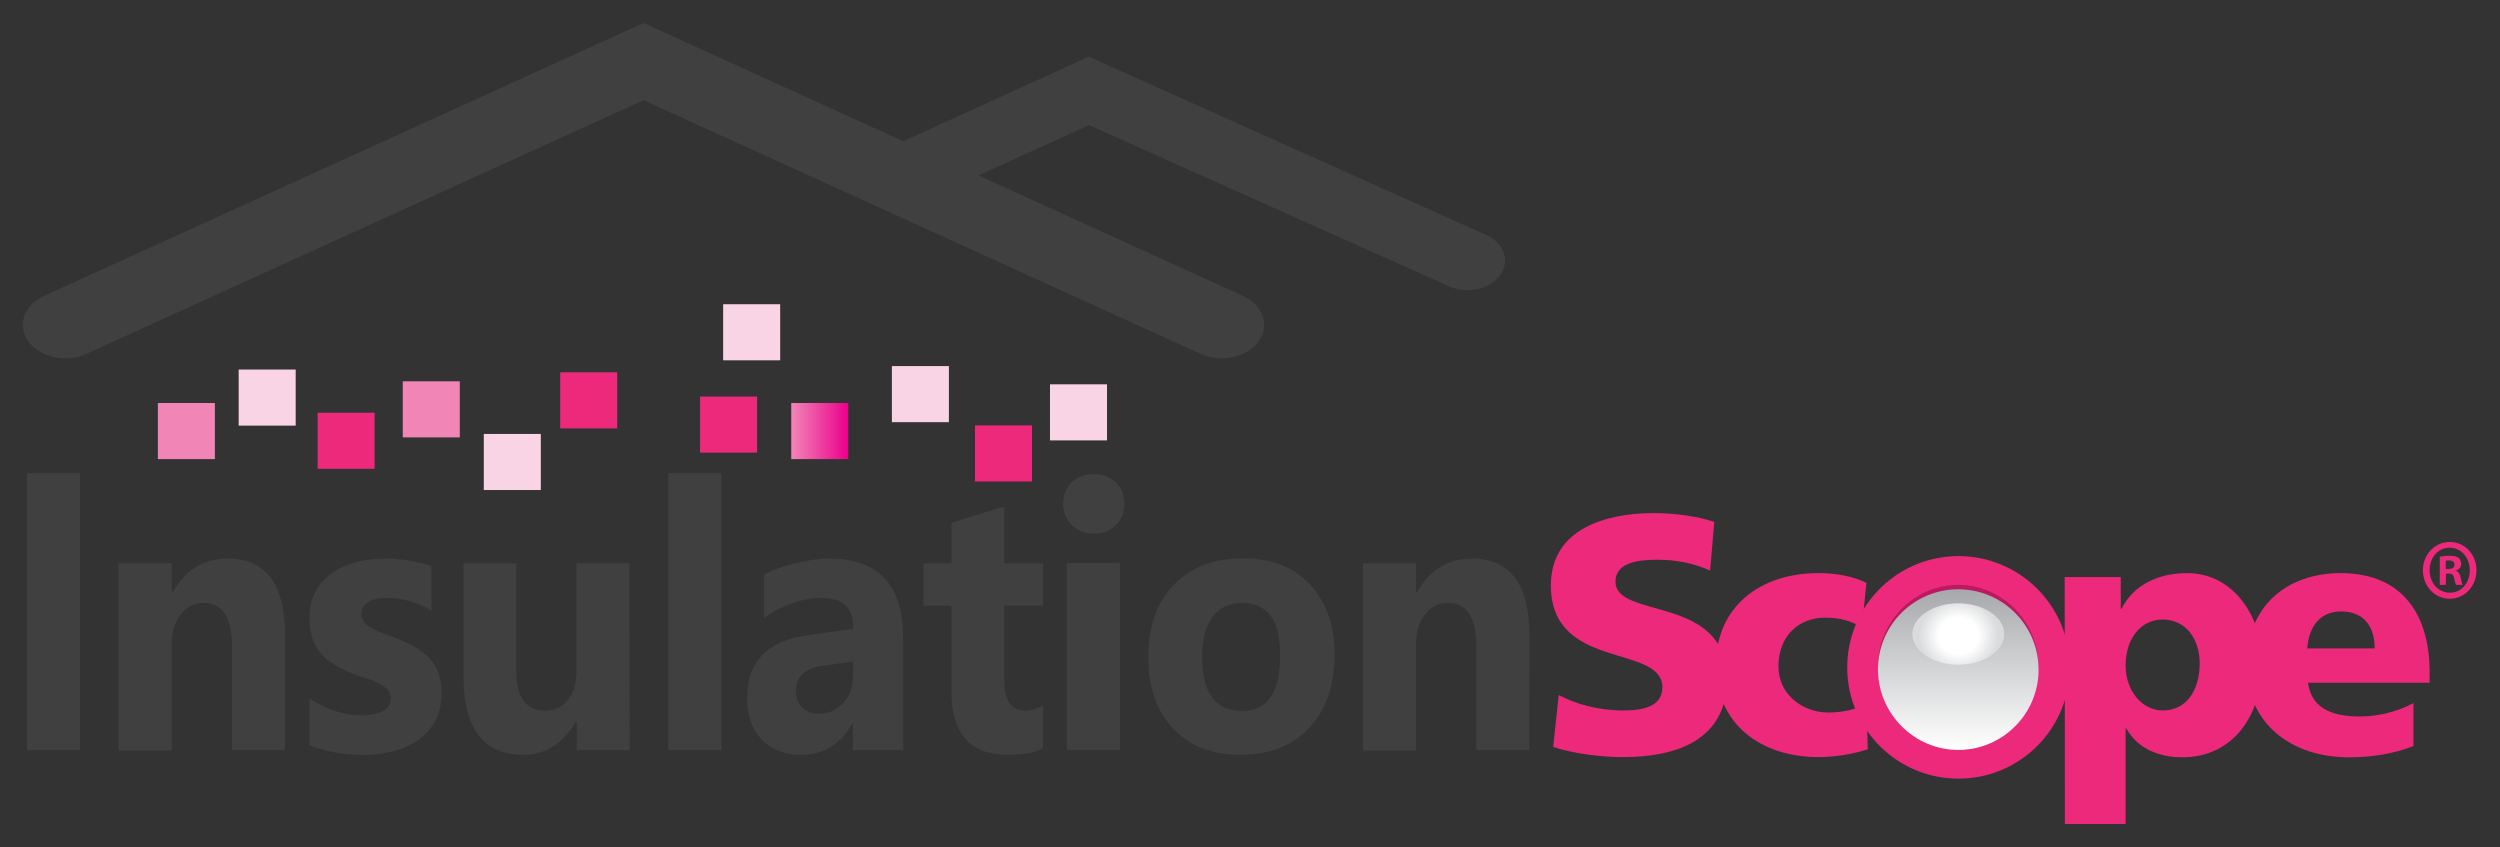 <?xml version="1.0" encoding="utf-8"?>
<!-- Generator: Adobe Illustrator 28.0.0, SVG Export Plug-In . SVG Version: 6.00 Build 0)  -->
<svg version="1.1" id="Layer_1" xmlns="http://www.w3.org/2000/svg" xmlns:xlink="http://www.w3.org/1999/xlink" x="0px" y="0px"
	 viewBox="0 0 1083.1 367" style="enable-background:new 0 0 1083.1 367;" xml:space="preserve">
<rect x="0" y="0" width="1083.1" height="367" fill="#333333" stroke="none"/>
<style type="text/css">
	.st0{fill:#EC297B;}
	.st1{fill:#F186B6;}
	.st2{fill:#F9D4E4;}
	.st3{fill:url(#SVGID_1_);}
	.st4{fill-rule:evenodd;clip-rule:evenodd;fill:#EC297B;}
	.st5{fill-rule:evenodd;clip-rule:evenodd;fill:#BA1A61;}
	.st6{fill-rule:evenodd;clip-rule:evenodd;fill:url(#SVGID_00000052070044202497815290000000327740737055637647_);}
	.st7{fill-rule:evenodd;clip-rule:evenodd;fill:url(#SVGID_00000058584136737109669220000003300124576403086260_);}
	.st8{fill:#404041;}
	.st9{fill-rule:evenodd;clip-rule:evenodd;fill:#404041;}
</style>
<g id="InsulationScope">
	<g>
		<path class="st0" d="M672.9,323.6c9.1,3,20.9,4.4,30.4,4.4c22.7,0,44.9-7.2,44.9-33.7c0-36.9-48.3-25.8-48.3-42.3
			c0-8.9,11.4-9.5,18.3-9.5c7.8,0,15.7,1.5,22.7,4.7l1.8-21.1c-6.9-2.3-16.5-3.8-26.3-3.8c-20.5,0-44.5,6.7-44.5,31.3
			c0,37.2,48.3,25.2,48.3,44.2c0,8.2-8.2,10-16.8,10c-11.3,0-21.1-2.9-28.1-6.7L672.9,323.6z"/>
		<path class="st0" d="M808.6,252.5c-6-2.9-13-4.2-20.9-4.2c-25.2,0-44.3,14.6-44.3,39.9c0,25.2,19.2,39.8,44.3,39.8
			c7,0,14.9-1.2,21.5-3.4l-0.6-19.6c-4.4,2.3-10.4,3.7-16.4,3.7c-11.4,0-21.7-7.9-21.7-20c0-13.2,8.8-21.1,20.2-21.1
			c6.3,0,11.1,1.3,16,4.2L808.6,252.5z"/>
		<path class="st0" d="M894.6,357h26.3v-41.4h0.3c5,9.1,14.9,12.5,24.1,12.5c22.7,0,34.8-18.8,34.8-41.3c0-18.4-11.6-38.5-32.6-38.5
			c-12,0-23.1,4.8-28.4,15.5h-0.3V250h-24.3L894.6,357L894.6,357z M953,287.3c0,12.1-6,20.5-16,20.5c-8.8,0-16.1-8.3-16.1-19.5
			c0-11.4,6.4-19.9,16.1-19.9C947.3,268.5,953,277.2,953,287.3z"/>
		<path class="st0" d="M1052.6,295.8V291c0-22.7-10.2-42.7-38.5-42.7c-23.7,0-40.8,14.6-40.8,39.8s19.2,40,44.3,40
			c9.8,0,19.5-1.5,28-4.9v-18.6c-7.9,4.2-16.1,5.8-23.3,5.8c-12.9,0-20.9-4.1-22.4-14.6H1052.6L1052.6,295.8z M999.6,280.9
			c0.6-8.8,5.1-16,14.6-16c10.5,0,14.6,7.2,14.6,16H999.6z"/>
		<rect x="422.4" y="184.3" class="st0" width="24.7" height="24.3"/>
		<rect x="303.3" y="171.8" class="st0" width="24.7" height="24.3"/>
		<rect x="242.7" y="161.3" class="st0" width="24.7" height="24.3"/>
		<rect x="174.5" y="165.2" class="st1" width="24.7" height="24.3"/>
		<rect x="103.4" y="160.1" class="st2" width="24.7" height="24.3"/>
		<rect x="137.6" y="178.8" class="st0" width="24.7" height="24.3"/>
		<rect x="313.3" y="131.8" class="st2" width="24.7" height="24.3"/>
		<rect x="68.4" y="174.6" class="st1" width="24.7" height="24.3"/>
		<rect x="209.6" y="188" class="st2" width="24.7" height="24.3"/>
		
			<linearGradient id="SVGID_1_" gradientUnits="userSpaceOnUse" x1="342.778" y1="-1761.25" x2="367.478" y2="-1761.25" gradientTransform="matrix(1 0 0 1 0 1948)">
			<stop  offset="0" style="stop-color:#F186B6"/>
			<stop  offset="1" style="stop-color:#EB008B"/>
		</linearGradient>
		<rect x="342.8" y="174.6" class="st3" width="24.7" height="24.3"/>
		<rect x="386.4" y="158.6" class="st2" width="24.7" height="24.3"/>
		<rect x="454.9" y="166.5" class="st2" width="24.7" height="24.3"/>
		
			<ellipse transform="matrix(1 -1.509670e-02 1.509670e-02 1 -4.268 12.841)" class="st4" cx="848.4" cy="289.1" rx="48.2" ry="48.2"/>
		<g>
			<path class="st5" d="M848.4,324.3c19.2,0,34.8-15.9,34.8-35.4s-15.6-35.5-34.8-35.5s-34.8,15.9-34.8,35.5
				C813.7,308.4,829.3,324.3,848.4,324.3z"/>
			<g id="Scope_11_">
				
					<linearGradient id="SVGID_00000183950787131221237930000014173460792076436639_" gradientUnits="userSpaceOnUse" x1="848.378" y1="-1623.1" x2="848.378" y2="-1692.7" gradientTransform="matrix(1 0 0 1 0 1948)">
					<stop  offset="0" style="stop-color:#FFFFFF"/>
					<stop  offset="0.703" style="stop-color:#C1C3C5"/>
					<stop  offset="1" style="stop-color:#A6A8AB"/>
				</linearGradient>
				<path style="fill-rule:evenodd;clip-rule:evenodd;fill:url(#SVGID_00000183950787131221237930000014173460792076436639_);" d="
					M848.4,324.9c19.2,0,34.8-15.6,34.8-34.8s-15.6-34.8-34.8-34.8s-34.8,15.6-34.8,34.8C813.7,309.2,829.3,324.9,848.4,324.9z"/>
				
					<radialGradient id="SVGID_00000082339449721663822830000005439125923187818397_" cx="358.571" cy="-1876.181" r="20.292" gradientTransform="matrix(0.854 0 0 0.794 542.343 1765.138)" gradientUnits="userSpaceOnUse">
					<stop  offset="0.491" style="stop-color:#FFFFFF"/>
					<stop  offset="1" style="stop-color:#D9DBDC"/>
				</radialGradient>
				<path style="fill-rule:evenodd;clip-rule:evenodd;fill:url(#SVGID_00000082339449721663822830000005439125923187818397_);" d="
					M848.4,288c11,0,19.9-6,19.9-13.3s-8.9-13.3-19.9-13.3s-19.9,6-19.9,13.3S837.5,288,848.4,288z"/>
			</g>
		</g>
		<g>
			<path class="st8" d="M34.7,325h-23V205h23V325z"/>
			<path class="st8" d="M123.4,325h-22.9v-45c0-12.6-4.1-18.8-12.4-18.8c-4,0-7.3,1.7-9.8,5c-2.6,3.3-3.9,7.5-3.9,12.7v46.2h-23V244
				h23v12.8h0.3c5.5-9.9,13.5-14.8,24-14.8c16.5,0,24.8,11.1,24.8,33.4L123.4,325L123.4,325L123.4,325z"/>
			<path class="st8" d="M134.1,322.9v-20.3c3.8,2.5,7.6,4.3,11.3,5.5c3.8,1.2,7.3,1.8,10.7,1.8c4.1,0,7.3-0.6,9.7-1.8
				s3.5-3.1,3.5-5.5c0-1.6-0.5-2.9-1.6-4s-2.4-2-4.1-2.8s-3.5-1.5-5.5-2.1s-3.9-1.3-5.8-2.1c-3-1.2-5.6-2.5-7.8-3.9
				c-2.3-1.4-4.2-3-5.7-4.9c-1.5-1.8-2.7-4-3.5-6.4s-1.2-5.3-1.2-8.6c0-4.5,0.9-8.4,2.7-11.7s4.2-5.9,7.3-8c3-2.1,6.5-3.6,10.4-4.6
				c3.9-1,8-1.5,12.2-1.5c3.3,0,6.7,0.3,10.1,0.8c3.4,0.6,6.7,1.4,10.1,2.4v19.4c-2.9-1.8-6-3.2-9.4-4.2c-3.3-0.9-6.6-1.4-9.8-1.4
				c-1.5,0-2.9,0.1-4.3,0.4c-1.3,0.3-2.5,0.7-3.5,1.3s-1.8,1.3-2.4,2.1c-0.6,0.9-0.9,1.9-0.9,3c0,1.5,0.4,2.7,1.3,3.8s2,2,3.4,2.7
				c1.4,0.8,3,1.5,4.7,2.1s3.4,1.2,5.1,1.9c3.1,1.2,5.8,2.4,8.3,3.8c2.5,1.4,4.6,3,6.4,4.8c1.8,1.8,3.1,4,4.1,6.5
				c0.9,2.5,1.4,5.4,1.4,8.9c0,4.8-1,8.9-2.9,12.3c-1.9,3.4-4.5,6.2-7.6,8.3c-3.2,2.1-6.8,3.7-11,4.7s-8.5,1.5-12.9,1.5
				C148.7,327,141.1,325.6,134.1,322.9z"/>
			<path class="st8" d="M272.8,325h-22.9v-12.3h-0.4c-5.7,9.6-13.3,14.3-22.8,14.3c-17.3,0-25.9-11.4-25.9-34.1V244h22.9v46.7
				c0,11.5,4.2,17.2,12.5,17.2c4.1,0,7.4-1.6,9.9-4.7s3.7-7.4,3.7-12.8V244h22.9L272.8,325L272.8,325z"/>
			<path class="st8" d="M312.5,325h-23V205h23V325z"/>
			<path class="st8" d="M391.3,325h-21.8v-11.6h-0.3c-5,9.1-12.4,13.6-22.2,13.6c-7.2,0-12.9-2.2-17.1-6.7
				c-4.2-4.5-6.2-10.4-6.2-17.8c0-15.7,8.6-24.8,25.7-27.2l20.3-2.9c0-8.9-4.4-13.3-13.3-13.3c-8.9,0-17.3,2.9-25.4,8.6v-18.8
				c3.2-1.8,7.6-3.4,13.2-4.8c5.6-1.4,10.6-2.1,15.2-2.1c21.3,0,31.9,11.5,31.9,34.6L391.3,325L391.3,325z M369.6,292.1v-5.5
				l-13.6,1.9c-7.5,1.1-11.2,4.7-11.2,11c0,2.8,0.9,5.2,2.7,7s4.3,2.7,7.4,2.7c4.3,0,7.8-1.6,10.6-4.9
				C368.3,301.2,369.6,297.1,369.6,292.1z"/>
			<path class="st8" d="M451.9,324.1c-3.4,2-8.5,2.9-15.4,2.9c-16.2,0-24.3-9.2-24.3-27.5v-37.1h-12.1V244h12.1v-17.5l22.9-7.1V244
				h16.8v18.4h-16.8v32.8c0,8.4,3.1,12.7,9.3,12.7c2.4,0,4.9-0.8,7.5-2.3V324.1z"/>
			<path class="st8" d="M473.8,231.2c-3.9,0-7.1-1.3-9.5-3.8c-2.5-2.5-3.7-5.6-3.7-9.2c0-3.7,1.2-6.8,3.7-9.2
				c2.5-2.4,5.7-3.6,9.5-3.6c3.9,0,7.1,1.2,9.6,3.6s3.7,5.4,3.7,9.2c0,3.8-1.2,6.9-3.7,9.3C481,230,477.8,231.2,473.8,231.2z
				 M485.2,325h-23v-81.1h23V325z"/>
			<path class="st8" d="M537.5,327c-12.4,0-22.2-3.8-29.3-11.4c-7.1-7.6-10.7-17.8-10.7-30.8c0-13.4,3.7-23.9,11.1-31.5
				c7.4-7.6,17.4-11.4,29.9-11.4c12.4,0,22.1,3.8,29.1,11.4s10.6,17.6,10.6,30c0,13.5-3.6,24.1-10.9,31.9
				C560,323.1,550.1,327,537.5,327z M538,261.2c-5.4,0-9.7,2-12.7,6.1s-4.5,9.8-4.5,17.3c0,15.6,5.8,23.4,17.3,23.4
				c11,0,16.5-8,16.5-24C554.7,268.7,549.2,261.2,538,261.2z"/>
			<path class="st8" d="M662.5,325h-22.9v-45c0-12.6-4.1-18.8-12.4-18.8c-4,0-7.3,1.7-9.8,5c-2.6,3.3-3.9,7.5-3.9,12.7v46.2h-23V244
				h23v12.8h0.3c5.5-9.9,13.5-14.8,24-14.8c16.5,0,24.8,11.1,24.8,33.4L662.5,325L662.5,325z"/>
		</g>
		<path class="st9" d="M19.1,128.2L278.7,10l0.1,0.1l0.1-0.1l112.4,51.2l80.3-36.6l0.1,0.1l0.1-0.1l172.1,77.2
			c7.8,3.5,10.4,11.4,6,17.5l0,0c-4.5,6.1-14.5,8.2-22.2,4.7L471.8,54.2L423.9,76l114.6,52.2c8.7,4,11.8,12.9,6.7,19.8l0,0
			c-5,6.9-16.3,9.3-25.1,5.3L278.8,43.4L37.4,153.3c-8.7,4-20,1.6-25.1-5.3l0,0C7.3,141.1,10.3,132.2,19.1,128.2z"/>
		<g>
			<path class="st0" d="M1072.9,247c0,6.9-5,12.4-11.6,12.4c-6.5,0-11.6-5.4-11.6-12.4c0-6.8,5.2-12.2,11.6-12.2
				C1067.9,234.8,1072.9,240.2,1072.9,247z M1052.6,247c0,5.4,3.7,9.8,8.8,9.8c5,0,8.6-4.3,8.6-9.7c0-5.4-3.6-9.8-8.7-9.8
				C1056.3,237.2,1052.6,241.6,1052.6,247z M1059.6,253.4h-2.6v-12.2c1-0.2,2.5-0.4,4.3-0.4c2.1,0,3.1,0.4,3.9,0.9
				c0.6,0.5,1.1,1.5,1.1,2.7c0,1.3-1,2.4-2.3,2.8v0.1c1.1,0.4,1.7,1.3,2.1,3c0.3,1.9,0.6,2.6,0.8,3.1h-2.8c-0.3-0.4-0.6-1.6-0.9-3
				c-0.2-1.3-0.9-1.9-2.3-1.9h-1.2L1059.6,253.4L1059.6,253.4z M1059.6,246.5h1.2c1.4,0,2.6-0.5,2.6-1.8c0-1.1-0.8-1.9-2.4-1.9
				c-0.7,0-1.2,0.1-1.4,0.1L1059.6,246.5L1059.6,246.5z"/>
		</g>
	</g>
</g>
</svg>
